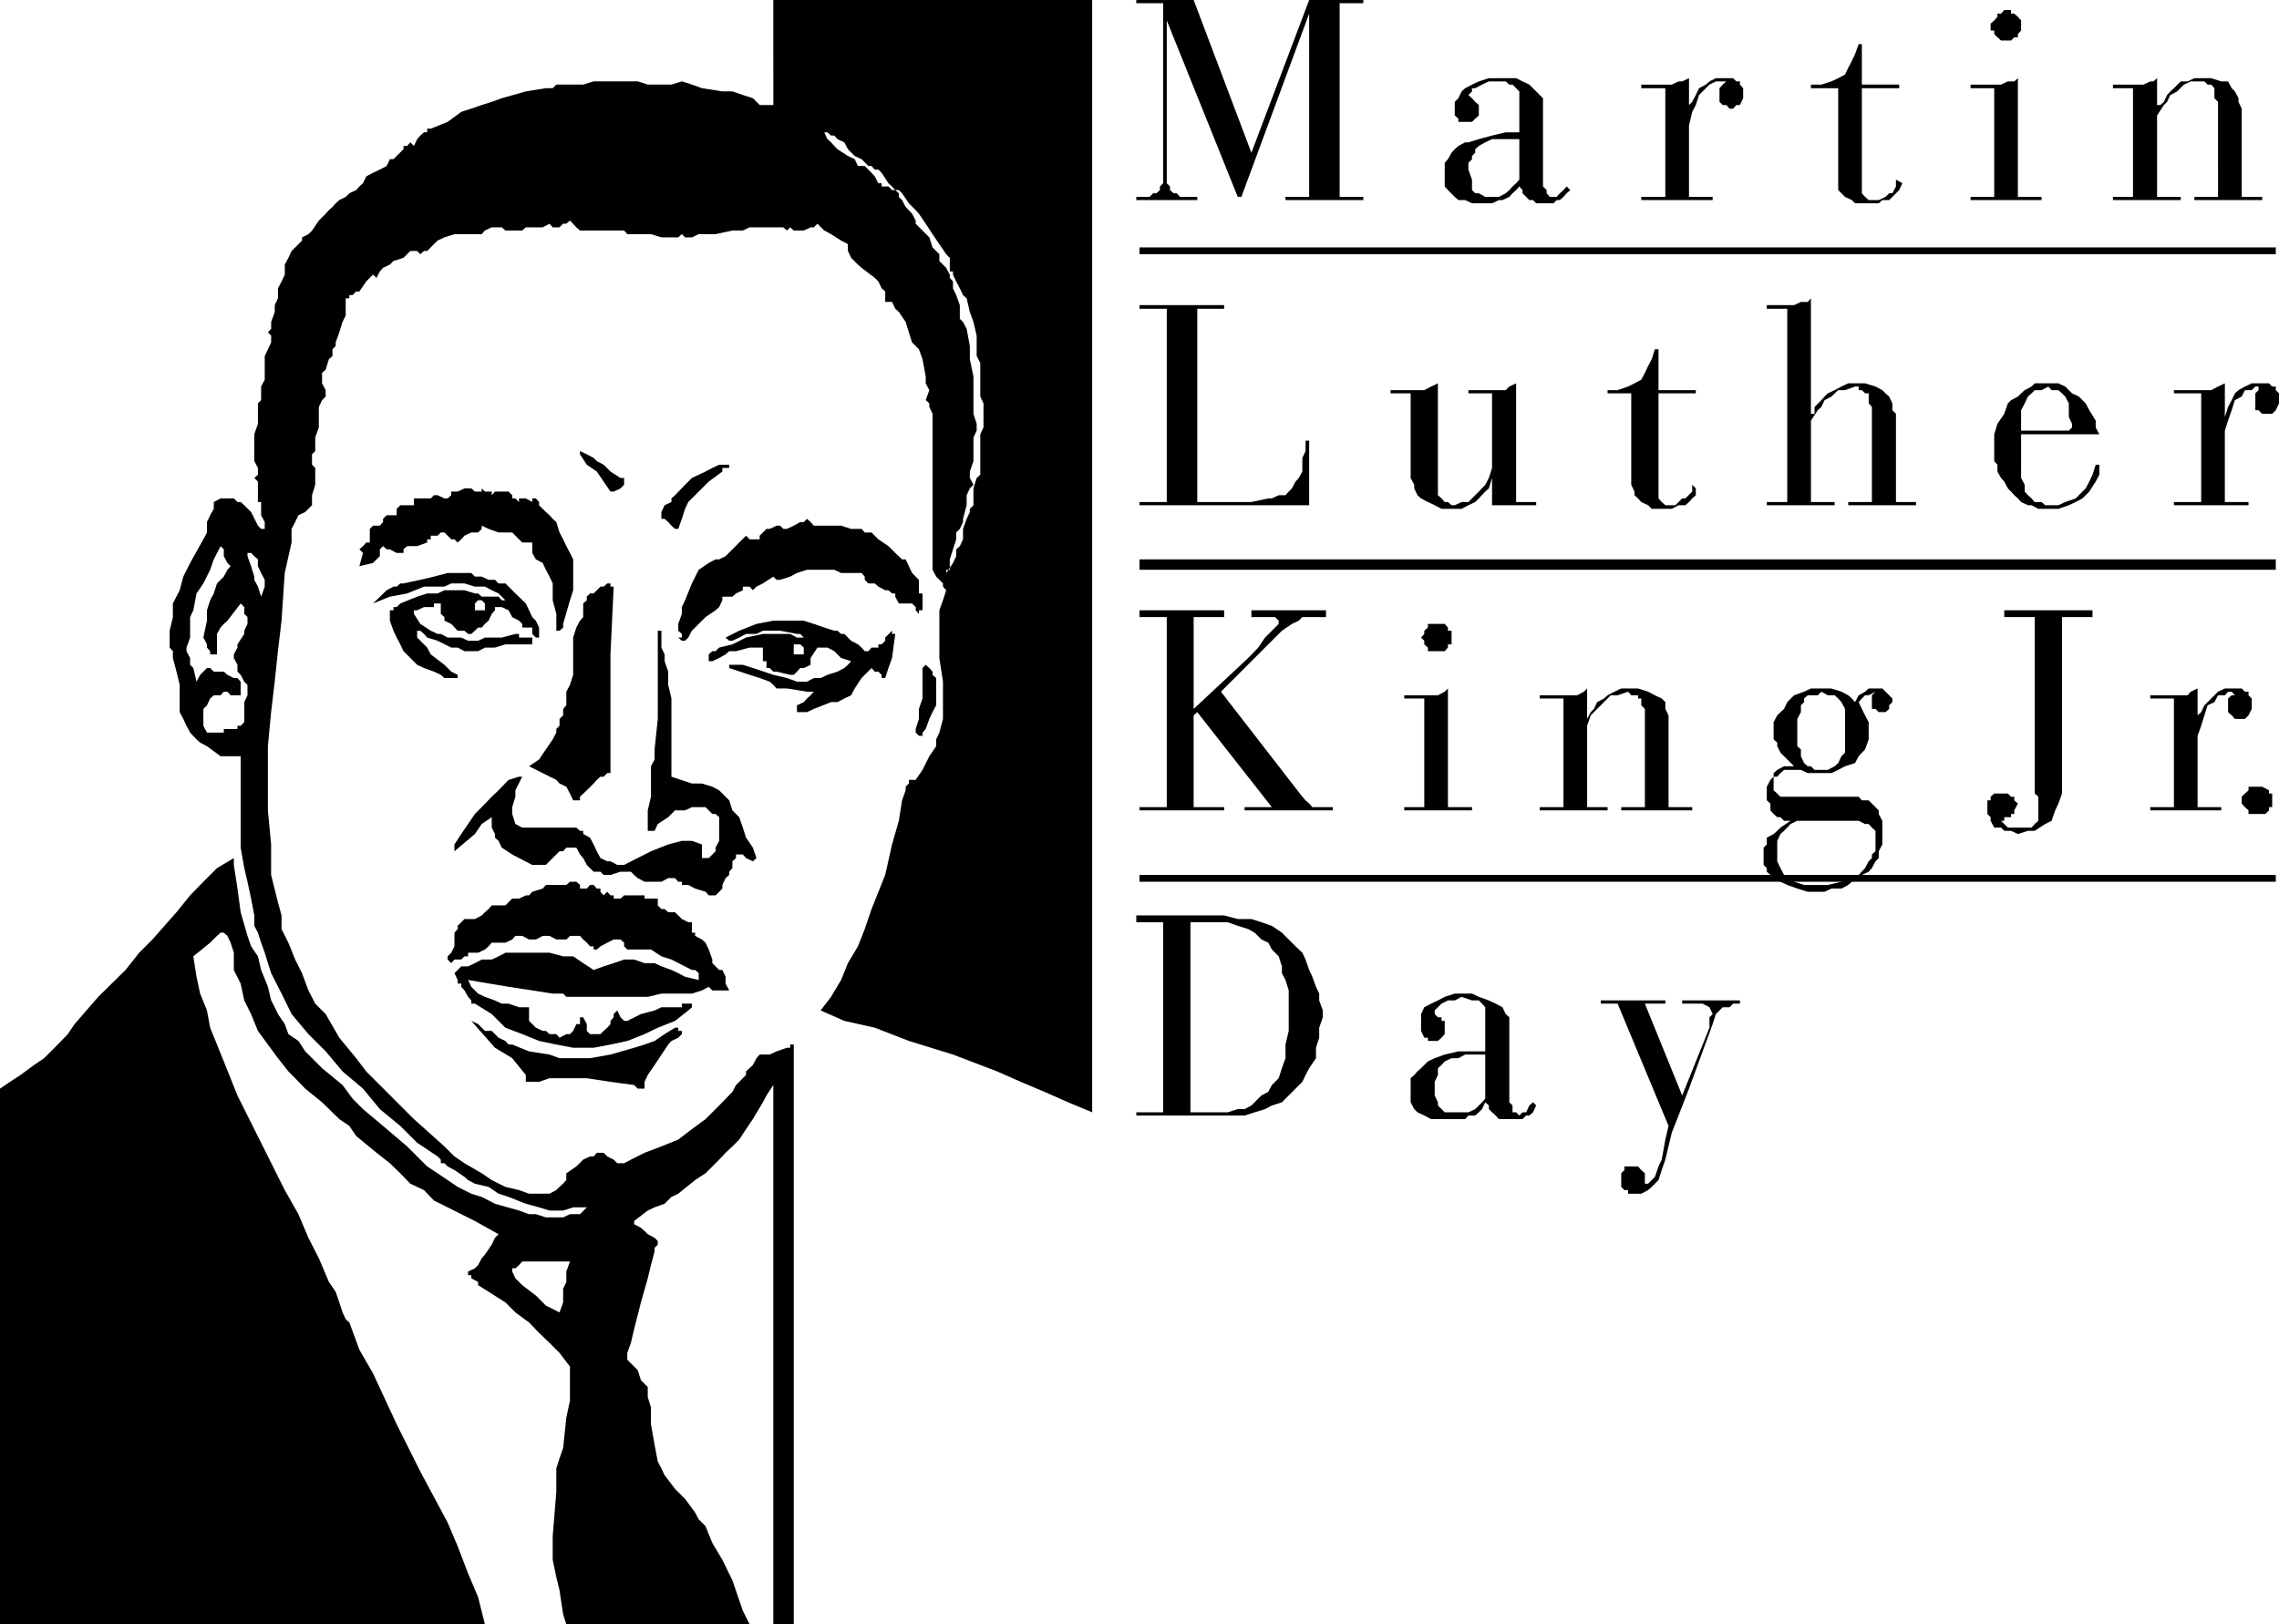 <svg xmlns="http://www.w3.org/2000/svg" width="214.753" height="153.109" fill-rule="evenodd" stroke-linecap="round" preserveAspectRatio="none" viewBox="0 0 5682 4051"><style>.pen1{stroke:none}.brush1{fill:#000}</style><path d="M2900 8h-67V0h143l144 381L3264 0h135v8h-59v483h59v8h-194v-8h59V34l-169 457h-9L2909 51v406l8 8v9l9 8h8l8 9h43v8h-152v-8h33l9-9h8l9-8v-9l8-8V8zm947 457 9 9v8l8 9h17l8-9 9-8 8-9 9 9-9 8-8 9-9 8h-8l-8 8h-43l-8-8h-9l-8-8-9-9v-8l-8-9-8 9-9 8-8 9-17 8h-9l-17 8h-50l-17-8h-17l-9-8-17-17-8-9v-59l8-9 9-16 8-9 9-8 17-9h8l26-8 33-9 34-8h34V228l-8-8-9-9h-8l-9-8h-42l-17 8-17 9h-8v8l-9 9 9 8 8 9 9 8v26l-9 8-8 8h-34v-8l-9-8v-34l9-9 8-17 9-8 17-9 17-8 25-8h68l16 8 17 8 17 17 9 9 8 8v220zm-67-118h-60l-17 8-16 9-9 8v9l-8 8v8l-9 9v17l9 25v26l8 8h9l16 9h34l17-9 9-8 8-9 9-8 8-9V347h-8zm372-127h-60v-9h76l17-8h9l17-8v84-17l8-8 9-17 8-17 17-9 9-8 16-8h43l8 8h9v8l8 9v25l-8 17h-9l-8 9h-9l-8-9h-9l-8-8v-34l8-9 9-8h-26l-16 8-9 9-17 17-8 25-9 17-8 34v178h59v8h-178v-8h60V220zm431 0h-68v-9h26l25-8 17-8 17-9 8-17 9-17 8-17 9-25h8v101h93v9h-93v262l8 9 9 8h25l17-8 9-9h8l9-17v-17l16 9-8 17-8 8-9 9-8 8h-17l-9 8h-59l-8-8-17-8-9-9-8-8V220zm389 0h-59v-9h76l17-8h16l9-8v296h59v8h-177v-8h59V220zm34-195h8v9h8l9 8 8 9v25l-8 9v8h-9l-8 8h-25l-9-8-8-8v-9h-9V59l9-8 8-9v-8h9l8-9h9zm312 195h-50v-9h76l17-8h8l9-8v67h8l9-8 8-17 8-9 9-8 17-17h17l17-8h42l25 8h17l9 17 8 8 9 17v9l8 17v220h51v8h-169v-8h59V254l-9-9v-25l-8-9h-9l-8-8h-34l-17 8-17 17-17 9-8 17-8 8-17 26v203h59v8h-169v-8h50V220zM2909 770h-68v-9h211v9h-67v482h135l42-9h9l17-8h17l8-9 8-8 9-17 8-9 9-16v-34l8-17v-26h9v161h-423v-8h68V770zm608 211h-50v-8h84l17-9 17-8v279l9 8 8 9h8l9 8h8l17-8h17l17-17 9-9 16-17 9-17 8-25V981h-59v-8h93l9-9 17-8v296h50v8h-110v-68l-8 26-9 8-16 17-9 9-17 8-17 9h-50l-17-9-17-8-17-9-9-8-8-17v-9l-9-17V981zm550 0h-59v-8h25l26-9 16-8 17-9 9-17 8-17 9-17 8-25h9v102h93v8h-93v262l8 9 9 8h25l8-8 9-9h8l17-17v-17l9 9v17l-9 8-8 9-9 8h-17l-17 9h-50l-9-9-17-8-8-9-9-8v-9l-8-17V981zm389-211h-51v-9h68l17-8h17l8-9v288h9v-17l17-17 8-9 8-8 17-8 17-9 17-8h42l26 8 17 9 8 8 9 8 8 17v17l9 9v220h50v8h-169v-8h59v-237l-8-9v-25h-9l-8-8h-8v-9h-9l-25 9h-17l-17 16-17 9-8 17-9 8-17 26v203h59v8h-169v-8h51V770zm583 380v42l9 17v17l8 9 9 8 8 9h17l9 8h33l17-8 26-9 8-8 17-17 9-17 8-17 8-25h9v25l-9 17-16 25-17 17-17 9-17 8-26 9h-50l-17-9h-9l-17-8-8-9-9-8-8-9-8-8-9-17-8-9-9-16v-17l-8-9v-67l8-26 17-25 9-26 8-8 17-9 8-8 9-8 17-9 8-8h59l17 8 9 9 8 8 17 8 17 17 9 17 16 26v17l9 17h-195v67zm127-93-8-17v-34l-9-17-8-8-9-8h-17l-8-9-17 9h-17l-8 8-9 8-8 17-9 17v51h119l8-8v-9zm322-76h-68v-8h93l17-9 17-8v84l8-25 9-17 8-17 9-8 16-9 17-8h43l8 8h9v9l8 8v25l-8 17-9 9h-25l-9-9h-8v-42l8-8v-9h-8l-9 9h-17l-8 16-17 9-8 25-9 26-8 25v178h59v8h-186v-8h68V981zm-2579 558h-68v-17h211v17h-76v229l136-127 25-26 17-25 25-25 9-9v-8l-9-9h-59v-17h186v17h-59l-9 9-17 8-25 17-17 17-135 135 203 262 8 9 9 8 8 9h51v8h-220v-8h68l-186-237-9 8v229h76v8h-211v-8h68v-474zm642 203h-50v-8h84l17-9 8-8v296h60v8h-169v-8h50v-271zm34-186h17l8 9v8h9v34h-9v8l-8 9h-42v-9l-9-8v-9l-8-8 8-9v-8l9-8v-9h25zm313 186h-59v-8h93l17-9 8-8v76l9-17 8-8 8-17 17-9 9-8 17-9 17-8h42l25 8 17 9 17 8 9 9v17l8 16v229h59v8h-177v-8h59v-245l-9-9v-17h-8v-8h-17l-8-9-26 9h-17l-17 17-8 8-17 17-8 8-9 26v203h51v8h-169v-8h59v-271zm719 245h17l8 9h17l8 8 17 17v9l9 17v59l-9 17v17l-8 8-9 17-8 9-17 8-8 8-17 9-9 8-17 9h-25l-17 8h-42l-26-8-25-9-17-8-17-9-8-8-9-8v-9l-8-8v-43l8-8v-17l17-9 9-8 8-8 25-17h-16l-9-9h-8l-9-8-8-9v-17l-9-8v-34l9-17 8-8v-9l9-8 17-9h25l-17-17-8-8-9-9-8-16v-9l-9-8v-43l9-17 17-16 8-17 17-17 25-9 17-8h51l25 8 17 9 9 8 8 9 9-17 16-9 9-8h34l8 8 9 9 8 8v9l-8 8v9l-9 8h-17l-8-8h-9v-34l9-9-17 9h-9l-8 8-8 9 8 17 8 16 9 17v43l-9 25-16 17-9 17-25 8-17 9-17 8h-59l-17-8h-42l-9 8-8 9h-9v34l9 8 8 8h178zm-127 60h-9l-17 8-8 9-8 8-9 8-8 17v51l8 17 9 17 16 8 9 9 25 8h59l34-8 17-9 26-8 16-17 9-17 8-8v-9l9-8v-51l-9-8-8-9h-9l-16-8h-144zm51-127h16l17-9 9-8 8-17 9-9v-109l-9-17-8-9-9-8h-17l-16-9-9 9h-25l-9 8v9l-8 8v17l-9 17v68l9 8v17l8 17 9 8h8l9 9h17zm532-381h-76v-17h220v17h-76v440l-9 25-8 17-9 26-16 8-26 17h-17l-25 8-17-8h-17l-8-8h-17l-9-17v-9l-8-8v-34h8v-9l9-8h34l8 8h8v9l9 8-9 17v9h-8v8h-17v9h-8l8 8 9 9h59l8-9 9-8v-60l-9-8v-440zm347 203h-59v-8h93l8-9 17-8v84-17l9-8 8-17 8-8 17-17 9-9 17-8h42l8 8h9v9l8 8v26l-8 16-9 9h-25l-8-9-9-8v-34l9-8h8l-8-9h-9l-8 9h-17l-9 17-17 8-8 25-8 26-9 25v178h59v8h-177v-8h59v-271zm245 254v17h-8v8l-9 9h-42v-9l-9-8-8-9v-17l8-8 9-8v-9h34l17 9v8h8v17zm-2765 304h-67v-17h219l34 9h34l25 8 26 9 25 17 17 17 17 17 17 16 8 17 9 26 8 17 9 25 8 17v17l9 25v17l-9 26v25l-8 25v26l-17 25-9 17-8 17-17 17-17 17-17 17-25 8-17 9-26 8-25 8h-270v-8h67v-474zm68 474h93l25-8h17l17-9 8-8 17-17 17-9 9-17 17-17 8-25 9-25v-34l8-34v-101l-8-26-9-17v-17l-8-25-17-17-9-17-17-8-17-17-16-9-26-8-25-9h-93v474zm795-25 8 8v17h9l8 8 8-8h9l8-17 9-8 8 8-8 17-9 8h-8l-9 9h-59l-8-9-9-8-8-8v-9l-9-8-8 17-8 8-9 8h-17l-8 9h-85l-17-9-17-8-8-8-9-17v-60l9-8 8-9 9-8 8-8 9-9 17-8 25-9 34-8h67v-110l-8-9-8-8h-17l-26-9-17 9h-17l-16 8-9 9-8 8v9l8 8h9v9h8v33l-8 9-9 8h-25v-8h-9l-8-17v-42l8-17 17-9 17-8 17-9 25-8h43l17 8 25 9 17 8 17 9 8 17 9 8v212zm-68-119h-42l-17 9h-17l-17 8-8 9-9 8v17l-8 17v34l8 17v8l9 9 8 8h59l17-8 9-9 8-8 8-9v-110h-8zm499 102 68-169v-26l8-8-8-17-17-9h-51v-8h144v8h-17l-9 9h-17l-8 8-9 9-8 25-59 161-26 67-17 43-16 67-9 26-8 25-17 17-9 8-17 9h-33v-9h-9l-8-8v-34l8-8v-9h34l8 9 9 8v26h8l9-9 8-8 9-26 8-17 9-50 8-34-127-305h-42v-8h161v8h-51l93 229zM5674 634v-17H2841v17h2833zm0 787v-26H2841v26h2833z" class="pen1 brush1"/><path d="M5674 2199v-17H2841v17h2833zM1547 1192h9v17l-9 9-17 8h-8l-17-25-17-25-25-17-17-26v-8l17 8 17 9 8 8 17 9 17 17 25 16zm271-33v8h-17v9l-34 25-17 17-17 17-17 17-8 17-8 25-9 25h-8l-9-8-8-9-9-8h-8v-17l8-17 17-8v-9l9-8 25-26 17-17 17-8 17-8 17-9 17-8h25zm355 169 8 8 9 9 25 17 17 17 17 16h9l8 17 8 17 9 9 8 8v34h9v42h-9v9l-8-9v-8l-9-9h-33l-9-17v-8h-8l-9-8h-8l-17-9-9-8h-16l-9-9v-8l-8-9h-51l-17-8h-68l-25 8-17 9-25 8h-9l-8-8-26 17-16 8-9 9-8-9h-17v9l-17 8-9 8h-25v9l-8 17-9 8-25 17-17 17-9 9-8 8-9 17-8 8h-8l-9-8h9v-9l-9-8v-17l9-25v-17l8-17 17-42 17-34 25-17 17-9h9l16-8 17-17 17-17 17-17 9 9h25v-9l17-17h8l17-8h9l8 8h9l17-8 16-9h9l8-8 9 8 8 9h68l25 8h26l8 9h17zm-643 135-8 169v296h-8l-9 9h-8l-9 8-8 9-17 17-17 16v9h-17l-8-17-9-17-17-8-8-9-34-17-34-17 25-17 17-25 17-25 9-17v-9l8-8v-17l9-9v-16l8-9v-34l9-17 8-25v-93l8-25 9-17 8-9v-34l9-8v-9l8-8h9l17-17h8l9-8h8v8h8z" class="pen1 brush1"/><path d="m1843 2038-8-8-9-9-8-25-9-9-8-8-8-8-17-9-26-8h-25l-51-17v-195l-8-34v-33l-9-26v-17l-8-17v-42h-9v220l-8 76v25l-9 17v76l-8 34v51h17l8-17 26-17 8-8 9-9h25l17-8h34l8 8 9 9h8l9 8v59l-9 17v9l-8 8-9 9h-17v-34l-25-9h-25l-34 9-43 17-67 34h-17l-17-9h-8l-17-8-9-17-8-17-9-17-17-9v-8h-8l-9-8h-135l-17-9-8-25v-17l8-26v-16l17-34h-8l-26 8-25 26-17 16-25 26-17 17-17 25-17 25-17 26v17l51-43 17-25 25-17v26l8 16v9l9 8 8 17 26 17 17 9 33 17h34l26-26 8-8h9l8-9h25l9 17 8 9 9 17 8 8 9 9h17l8 8h17l25-8h26l8 8 9 8 17 9h42l17-9h17l8 9h9v8h16l17 9 26 8 8 9h17l9-9 8-8v-9l8-17 9-8v-8l8-9v-17l9-8v-9h17l8 9 17 8 9-8-9-26-17-25-8-25-9-26zm491-304v25l-9 17-8 17-9 25-8 9v8h-9l-8-8v-9l8-25v-25l9-26v-76l8-8 9 8 8 9v8l9 8v43zm-871 482 8-9h9l8 9h9v8l8 9 9-9 8 9h8v8h17l9-8h51v8h33v17l9 9h8l9 8h17l8 8 9 9 16 8h9v26h8v8l17 9 9 8 8 17 9 25v9l8 8 9 9h8l8 17v17l9 17h-42l-9-9-17 9-25 8h-76l-34 8h-203l-8-8h-26l-51-8-59-9-101-17 8 17 17 17 17 8 25 9 17 8h17l26 9h25v34l17 17 17 8h8l9 8h17l8 9 17-9h9l8-8 8-17h9v-17h8l9 17v17l8 8h26l8-8 9-8 8-9v-8l8-9v-8l9-9 8 17 9 9h8l34-17 34-9 17-8h51v-9h25v9l-9 8-33 26-43 17-33 16-43 17-42 9-42 8h-51l-42-8-43-9-42-17-42-16-17-17-17-17-42-26h-9v-8l-8-9-9-16-8-9v-8h-9v-9l-8-17 17-17h17l17-8 17-9h25l17-8 17-9h110l34 9h25l25 17 26 17 25-9 25-8 26-9h25l26 9h25l17 8 25 9 17 8 17 9 34 8v-17l-9-8h-8l-51-26-25-8-26-17h-59l-8-8v-9l-9-8h-17l-16 8-17 9-9 8h-8v-8h-9l-8-9-9-8-8-9h-25l-9 9h-25l-17-9h-17l-17 9h-17l-17-9h-17l-8 9-17 8h-34l-8 9-9 8-17 8h-25v9h-9l-8 8h-17l-8 9-9-9v-8l9-9 8-16v-34l8-9v-8l9-9 8-8h26l17-9 8-8 9-8 8-9h34l8-8 9-9h17l17-8h8l8-9 26-8 8-9h51l9-8h16l9 8v9h17z" class="pen1 brush1"/><path d="M1294 3019h8-8zM896 1412l9-33-9-9 9-8 8-9h9v-34l8-8h17l8-9v-8l9-9h25v-16l9-9h34v-17h42l8-8h9l17 8h8l9-8v-9h16l17-8h17l9 8h17v-8l8 8h17v9l8-9h34l9 9v8h8l9 9v-9h17l16 9v-9h9l8 9v8l9 9 8 8 9 8 8 9 9 8 8 26 9 17 8 17 9 17 8 16v77l-8 25-17 59v9l-9 8h-8v-42l-9-34v-42l-8-17-9-17-8-17-17-9-9-16v-26h-25l-8-8-9-9-8-8h-34l-25-9-17-8v8l-9 9h-17l-17 8-8 9-9 8-8-8h-8l-9-9-8-8h-9l-8 8h-17v9h-9v8l-25 9h-25l-9 8v9h-17l-17-9h-8l-9-8-8 8v17l-8 8-9 9-34 8zm68 60 17-9h8l9-8h8l42-9 34-8 34-9h59l9 9h17l17 8h16l9 9h17l25 25 26 25 8 17 8 17 9 9 8 17v25h-8l-9-9v-16h-25v-9l-8-8-17-9-9-17-17-8h-17v8l-8 9-8 17-9 8-8 9h-9l-8 8-9 8h-8l-9-8h-17l-16-17-17-8v-9l-9-8v-26h-17v9h-25l-17 8h-8v9l16 25 26 17 17 8h8l17 9h34l17 8h25l17-8h42l34-9h9v9h33v17h-67l-26 8h-25l-17 9h-34l-17-9h-16l-34-17-26-8-8-9-9-8h-8v17l8 8 17 17 9 17 34 26 17 17 16 8v8h-33l-9-8-17-8-25-9-17-8-17-17-17-17-8-17-9-17-8-17-9-25v-26h9v-8h8l9-9 42-17 25-8h26l17-8h50l26 8h8l9 8h42l8 9h9l-17-17-17-8-17-9h-25l-26-8h-33l-17 8h-51l-42 17-43 8-42 17 34-33zm347 1226v-17l-34-42-43-26-59-67 17 8 9 9 8 8h17l17 17 17 8 8 9h9l42 17 51 8 25 9h76l51-9 59-17 26-8 25-9 25-17 26-16h8v8h9v8l-9 9-17 8-8 9-34 51-17 25-8 17v17h-17l-9-9-59-8-59-9h-93l-26 9h-33zm101 228 25-17 17-17 17-8h9l8-9h17l9 9 16 8 9 9h17l17-9 34-17 42-16 42-17 34-26 34-25 34-34 33-34 9-17 17-17 8-8v-9l17-16 9-17 8-9h25l17-8 26-9h8v-8h9v1446h-51V2706l-17 26-9 17-25 42-17 25-17 26-17 17-17 16-16 17-17 17-17 17-26 17-42 34-17 8-17 17-25 9-17 8-34 26v8l17 9 9 8 8 8 17 9 8 8v9l-8 8v9l-9 34-8 33-17 60-17 67-8 34-9 25v17l9 9 17 17 8 25 9 9 8 8v25l8 26v42l9 51 8 42 9 17 8 17 26 34 25 25 25 34 9 17 17 17 17 42 25 42 25 51 26 76 17 34h-457l-8-25-9-60-8-33-9-43v-59l9-110v-59l8-25 9-26 8-76 9-42v-85l-26-34-25-25-26-25-25-26-34-25-25-25-68-43v-8l-17-9v-8h-8v-9l17-8 8-8 9-17 8-9 17-25 8-17 9-9-59-33-68-34-34-17-25-26-34-16-25-26-26-25-33-26-51-42-17-25-25-17-43-42-42-34-25-26-17-17-26-33-25-34-25-34-17-42-17-34-9-42-17-34v-43l-8-25-8-17-9-8h-8l-9 8-17 17-42 34 8 51 9 42 17 42 8 43 17 42 17 42 34 85 59 118 59 118 34 60 25 59 26 51 25 59 17 25 9 26 8 25 8 17 9 8 25 68 34 59 59 127 59 118 68 127 25 59 26 68 25 59 17 68H0V2715l25-17 26-17 34-25 25-17 17-17 17-17 25-26 17-25 59-68 68-67 34-43 33-33 60-68 34-42 33-34 34-34 42-25v17l9 59 8 59 17 59 9 26 17 25 8 34 17 42 8 34 9 17 8 17 17 25 9 25 25 17 17 26 42 42 51 42 25 34 26 26 50 42 60 51 25 25 25 25 26 17 25 17 25 17 34 17 26 8 33 17 60 17 25 9h17l25 8h43l17-8h25l17-17h-34l-25 8h-34l-26-8-33-9-43-17-25-8-25-17-34-8-17-9-9-8-25-17-17-9-8-8h-9v-9l-8-8-51-34-42-42-51-42-42-51-51-43-42-50-43-43-42-50-25-51-26-51-8-25-8-26-9-25-8-25-9-17v-26l-8-42-9-42-8-34-9-51v-228h-50l-34-25-17-9-9-8-16-17-9-17-8-17-9-17v-68l-8-33-9-34v-17l-8-9v-42l8-34v-34l17-33 9-34 17-34 33-59 9-17v-26l8-17 9-16v-17l17-9h33l9 9h8l9 8 17 17 17 34 8 8h9v-17l-9-17v-33h-8v-51l-9-9 9-8v-17l-9-17v-67l9-26v-51l8-8v-34l9-17v-59l8-17 8-17v-17l-8-8 8-9v-17l9-25v-17l8-17v-25l9-17 8-17v-25l9-17 8-17 17-17 9-9v-8l16-8 9-9 17-25 17-17 8-9 9-8 8-9 9-8 16-8 9-9 17-8 8-9 9-8 8-17 17-9 17-8 17-9 8-17h9l8-8 17-17v-8h9l8-9 9 9 8-17 8-9 9-8h8v-9h9l42-17 34-25 25-8 26-9 25-8 25-9 60-17 50-8h17l9-9h67l26-8h110l25 8h59l26-8 25 8 25 9 51 8h25l26 9 25 8 17 17h34V0h795v2774l-60-25-59-26-59-25-59-26-110-42-110-34-85-33-76-17-59-26 26-34 25-42 17-42 25-42 17-43 17-50 34-85 17-76 17-59 8-51 9-25v-9l8-8v-9h17l17-25 17-34 17-25v-17l8-17 9-34v-93l-9-59v-119l9-25 8-25-8-9v-8l-9-9-8-8-9-17v-389l-8-17v-9l-9-8 9-25-9-17v-17l-8-43-9-25-8-8-9-9-8-25-8-26-17-25-9-8-8-17h-17v-26l-9-8-8-17-9-9-33-25-9-8-17-17-8-17v-17l-17-9-25-16-17-9-17-17-9 9h-8l-17 8h-25l-9-8-8 8-9-8h-84l-17 8h-26l-42 9h-42l-17 8h-17l-8-8-9 8h-42l-26-8h-59l-8-9h-110l-9-8-16-17-9 8h-8l-9 9h-17l-8-9-17 9h-42l-9 8h-42l-9-8h-25l-17 8-8 9h-68l-25 8-17 8-9 9-8 8-9 9h-8l-9 8-8-8h-17l-8 8-9 9-25 8-9 9-17 8-8 9-8 16-9-8-8 8-9 9-17 25h-8l-9 9h-8v8h-9v43l-8 16-8 26-9 25v9l-8 8v17l-9 8-8 26-9 8v26l9 17v16l-9 9-8 17v51l-9 25v34l-8 8v26l8 8v42l-8 26v25l-17 17-17 8-8 17-9 17v34l-17 76-8 119-9 76-8 76-9 76-8 85v160l8 85v76l17 68 9 33v34l17 34 17 42 17 34 16 43 17 33 26 26 34 59 42 51 25 33 34 34 85 85 76 68 25 25 25 17 43 25 25 17 34 17 34 8 25 9h51l17-9 8-8 9-8 8-9v-17zm643-2596 8 17 9 8 8 9 8 8 26 17 17 8 8 17h17l17 17 8 9 9 17h8v8h17l9 9h8l9 8v9l8 8 9 17 16 17 9 17v8l17 17 17 17 8 25 17 17v17l17 17 9 17v8l8 9v17l8 17 9 25v34l8 8 9 17 8 43v33l9 43v93l8 25v17l-8 17v59l-9 26v16l9 17-9 9-8 17v25l-9 34v8l-8 17-9 9v17l-8 25-8 25v26h-9v8l17-25 8-17v-17l9-8 8-17v-26l9-25 8-17v-8l9-9v-42l8-26 9-8v-101l8-17v-60l-8-17v-84l-9-17v-51l-8-34-9-25-8-34-9-8-8-17-9-17-8-17v-8h-8v-34l-9-9-17-25-17-25-17-26-17-25-8-9-17-17-17-25-8-8h-9l-8-9-9-8-17-26-8-8h-9l-8-9h-8l-17-17-17-8-17-17-9-17-17-8-8-9h-8l-9-8h-8zM550 1362l-17 33-9 26-17 34-17 25-8 42-8 17v51l-9 25v9l9 17v17l8 8 8 34 9-17 8-8 9-9h8l9 9h25l9 8 16 8h9l8 9v34h-25l-8-9h-9l-8 9h-17l-9 8-8 17-9 9v42l9 17h42v-9h34v-8h8l9-9v-50l8-17v-26l-8-8-9-17-8-8v-17l-9-17v-9l9-17v-8l17-26v-8l8-17v-17l-8-8v-17l-9-9-33 43-9 8-8 9-9 16v51h-17v-8l-8-9v-8l-9-17 9-42v-26l8-25 9-17 8-25 17-17 9-17 8-9-8-8-9-17v-17l-8-8zm67 17v8l9 25 8 26v8l9 17 8 25 9-25v-17l-9-17-8-17v-17l-9-8-8-8h-9zm804 1767h-119l-8 9-9 8h-8v8l8 17 17 17 34 26 25 25 34 17 9-25v-34l8-17v-26l9-25zm-229-1624h17v-17l-8-8h-9l-8 8v17h8z" class="pen1 brush1"/><path d="M2080 1573h8l9 8h8l9 9 8 8 17 9 9 8 8 9h9l8-9h17v-8h8l9-9v-8l17-17v8h8l-8 60-9 25-8 25h-9v-8l-8-8h-9l-8-9-25 25-17 26-9 17-17 8-17 9h-16l-43 17-17 8h-25v-17l17-8 8-9 9-8 8-9h9-26l-50-8h-26l-8-9-9-8-25-9-25-8-51-17v-8h34l25 8 51 17 34 8 25 9h25l17-9h17l17-8 25-8 17-9 9-8 8-9-25-8-17-17-17-9h-25l-17 26v17l-17 8h-9l-8 9-8 8h-9l-34-8h-8l-9-9h-8v-17h-9v-34h-33l-34 9h-17l-9 8-16 9-17 8h-9v-17l9-8h8l9-9 33-8 34-17 42-9h68l17 9h17l-9-9h-8l-42-8h-43l-16 8h-26l-17 9-17 8h-8l-9-8 34-17 43-17 42-8h76l25 8 26 9 25 8zm-93 59h17v-17l-9-8h-16v25h8z" class="pen1 brush1"/></svg>
